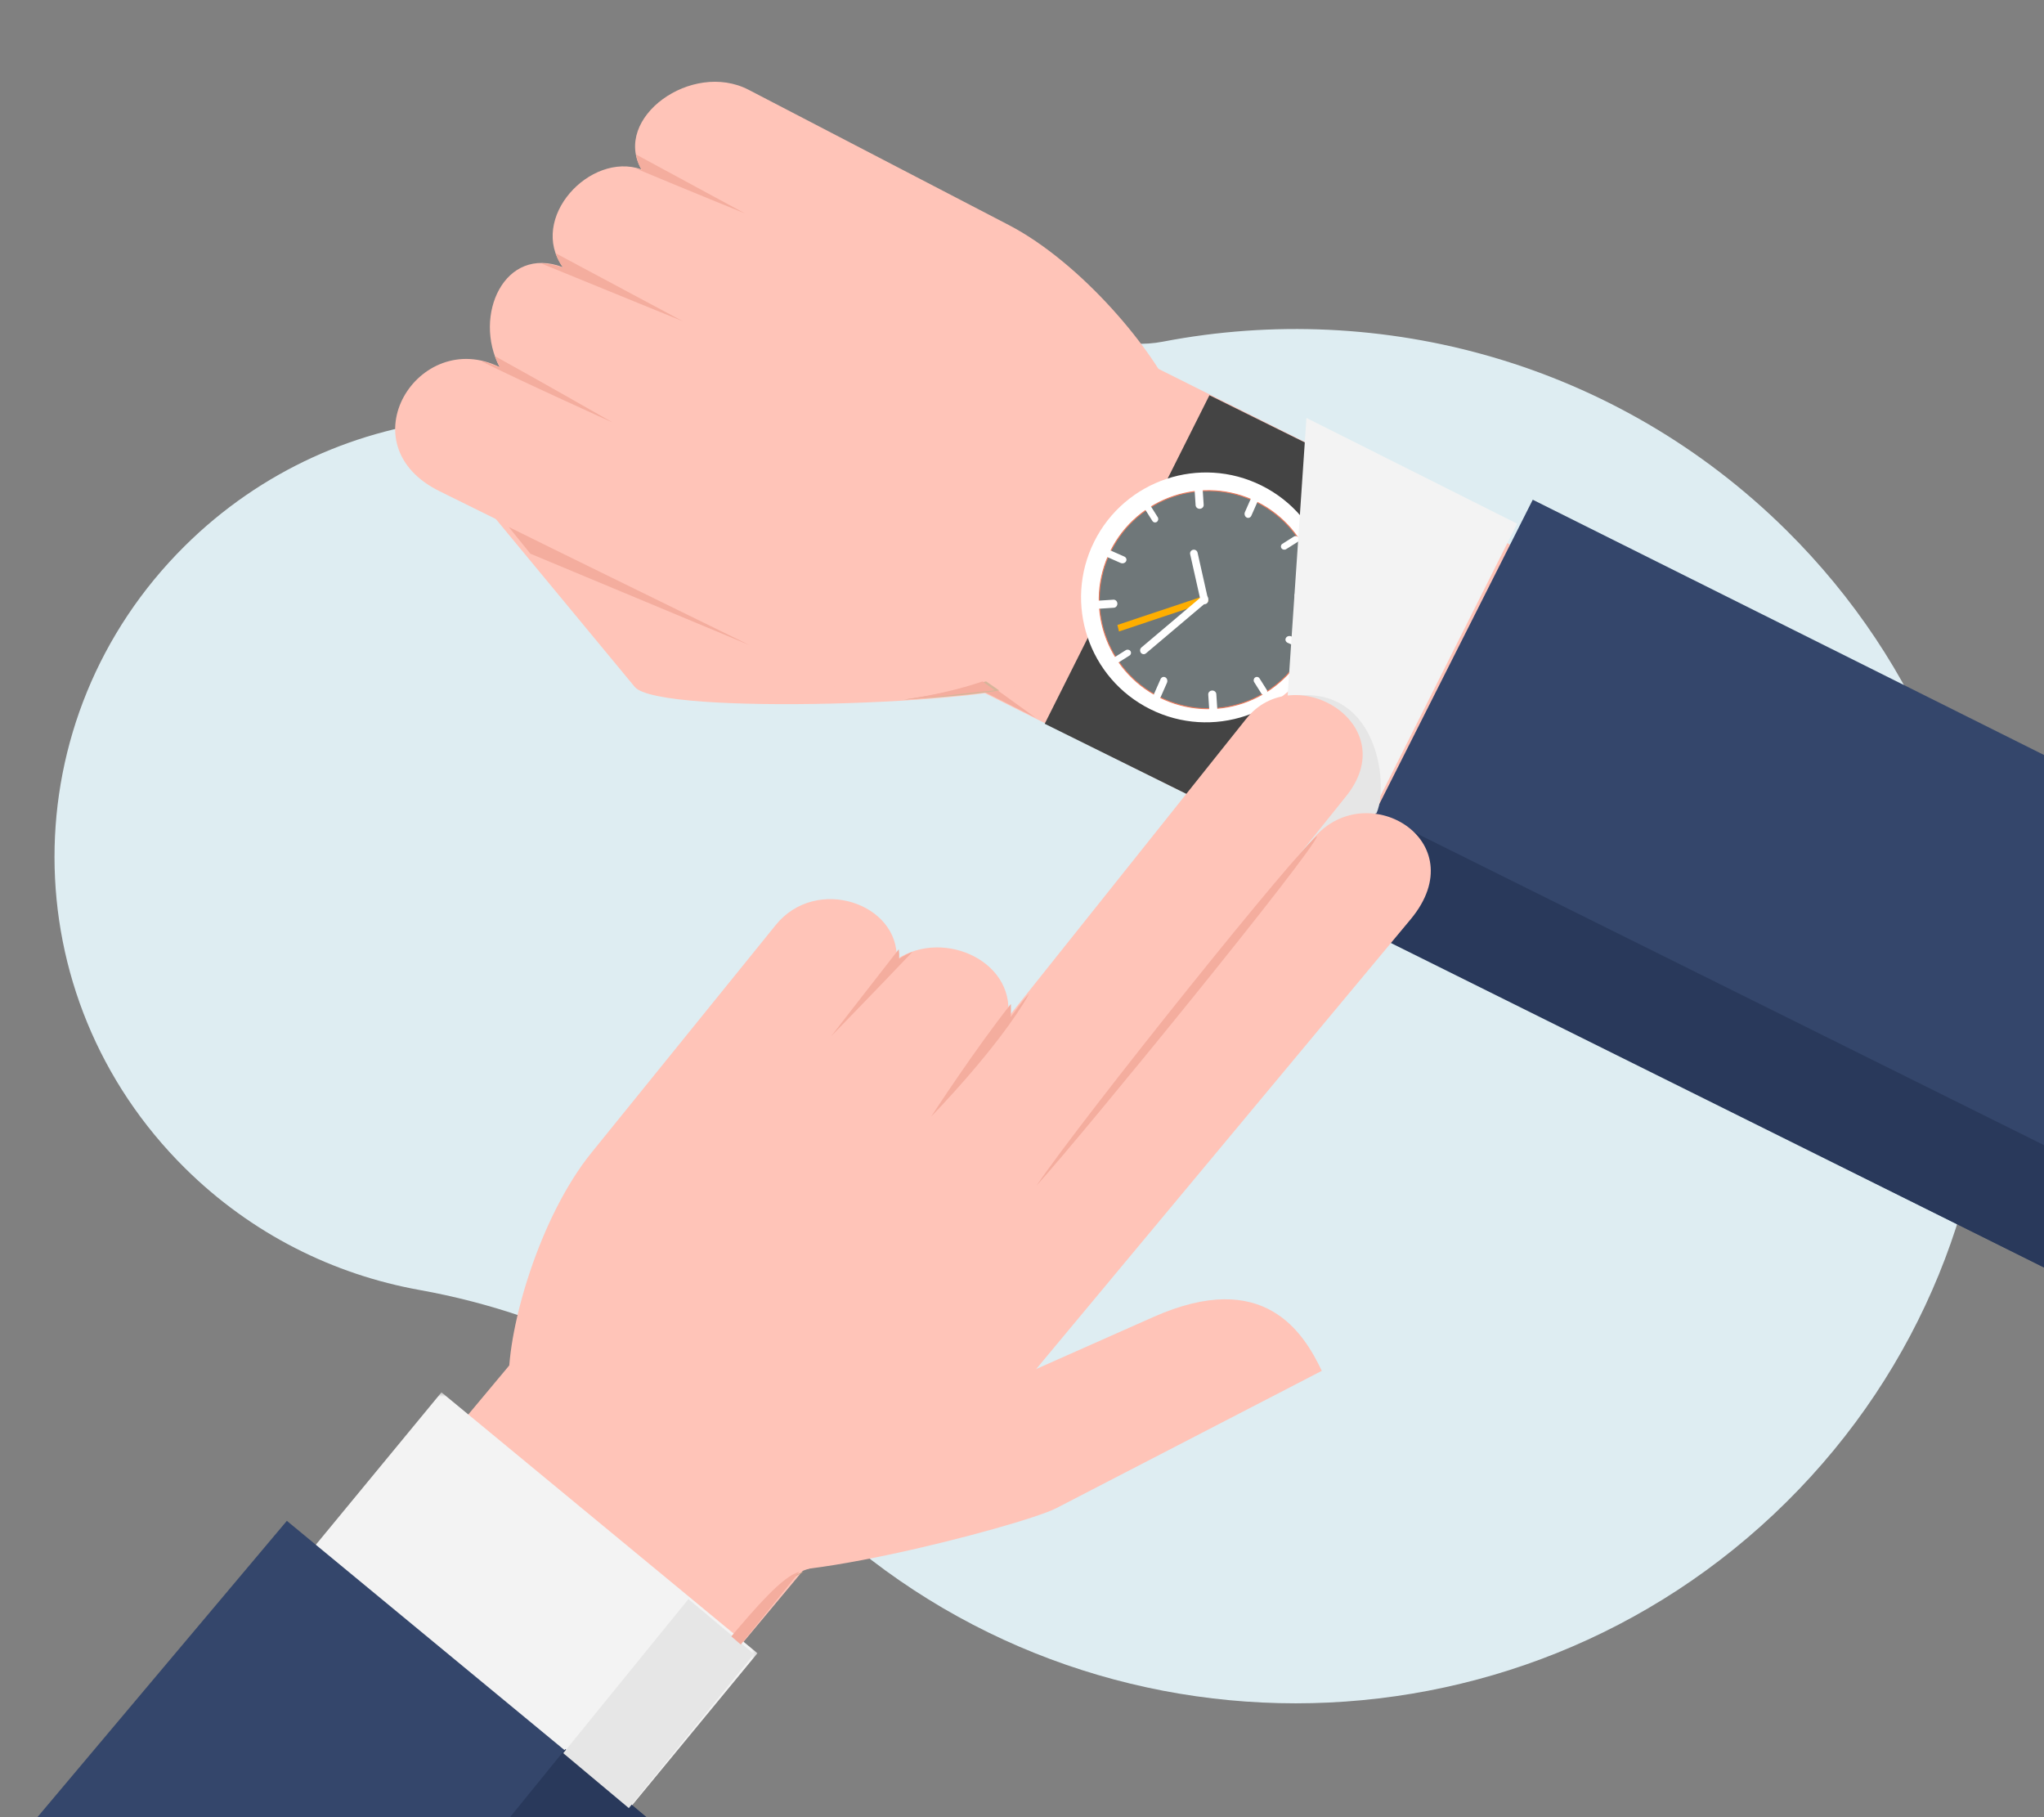 <?xml version="1.0" encoding="UTF-8"?>
<svg width="450px" height="400px" viewBox="0 0 450 400" version="1.1" xmlns="http://www.w3.org/2000/svg" xmlns:xlink="http://www.w3.org/1999/xlink">
    <rect x="0" y="0" width="450" height="400" fill="#808080" stroke="none"/>
    <!-- Generator: Sketch 59.1 (86144) - https://sketch.com -->
    <title>gestao-tesouraria-flexivel</title>
    <desc>Created with Sketch.</desc>
    <defs>
        <polygon id="path-1" points="0.034 0.478 166.755 0.478 166.755 119 0.034 119"></polygon>
    </defs>
    <g id="gestao-tesouraria-flexivel" stroke="none" stroke-width="1" fill="none" fill-rule="evenodd">
        <g id="g.-illustration/Backgrounds/Shapes/Bubble-01" transform="translate(12, 0)" fill="#DEEDF2">
            <path d="M165.231,330.636 C164.111,329.527 163.012,328.406 161.935,327.272 C140.241,304.446 111.501,289.549 80.354,283.949 C61.449,280.551 43.359,271.618 28.742,257.151 C-9.543,219.26 -9.587,158.155 28.647,120.212 C45.513,103.474 67.02,94.121 89.072,92.15 C107.952,90.462 125.69,82.308 138.789,68.741 C138.957,68.567 139.127,68.393 139.298,68.221 C161.642,45.655 197.788,45.431 220.404,67.73 C220.534,67.857 220.662,67.985 220.79,68.114 C226.831,74.184 235.551,76.835 244,75.21 C292.172,65.95 343.978,79.787 381.288,116.725 C440.904,175.747 440.904,271.614 381.288,330.637 C321.624,389.705 224.893,389.705 165.231,330.636" id="Primary-color"></path>
        </g>
        <g id="mixocial_04" transform="translate(0, 18)">
            <polyline id="Fill-30" fill="#FFC4B8" points="242.641 57 393.974 132.604 394.805 137.918 395 138.36 338.323 176.522 313.763 183 212 132.172 242.641 57"></polyline>
            <polyline id="Fill-31" fill="#34466B" points="337.447 92 450 148.187 450 261 292 182.126 337.447 92"></polyline>
            <path d="M98,82.76 L139.742,133.2 C145.116,139.693 220.47,136.878 227.442,132.1 C234.407,127.326 173.95,126.816 168.406,120.455 L136.761,86.553 C118.615,67.112 104.946,76.773 98,82.76" id="Fill-32" fill="#FFC4B8"></path>
            <path d="M110.004,62.808 L110.004,62.808 C104.038,51.474 111.058,35.884 123.918,40.825 C116.203,30.046 129.913,15.324 141.203,19.278 C134.733,7.929 152.324,-4.726 164.82,1.768 L222.052,31.51 C238.123,39.86 254.259,59.264 258.883,70.355 C272.586,103.231 237.796,132.288 218.725,134.003 C203.857,135.34 193.403,137.938 184.74,133.586 L96.865,90.172 C75.951,79.976 92.113,53.98 110.004,62.808" id="Fill-33" fill="#FFC4B8"></path>
            <path d="M112,98 C114.853,99.458 165,124 165,124 L116.765,103.881 L112,98" id="Fill-34" fill="#F4AD9E"></path>
            <path d="M119.203,40.01 C120.682,40.004 122.278,40.295 123.976,40.947 C123.232,39.908 122.688,38.833 122.321,37.741 C135.774,44.92 150.316,52.704 150.316,52.704 C150.316,52.704 134.235,46.178 119.203,40.01 Z M110.057,62.913 L110.057,62.913 C109.624,62.09 109.261,61.246 108.962,60.389 C120.118,66.548 134.876,75 134.876,75 C134.876,75 114.461,65.794 106,61.525 C106.062,61.556 106.077,61.542 106.052,61.491 C107.367,61.782 108.707,62.246 110.057,62.913 Z M164,28.977 C164,28.977 150.517,21.671 140.021,16 C140.216,17.138 140.619,18.284 141.266,19.417 C140.731,19.23 140.191,19.085 139.649,18.979 L140.235,19.192 C150.928,23.689 164,28.977 164,28.977 L164,28.977 Z" id="Fill-35" fill="#F4AD9E"></path>
            <polyline id="Fill-36" fill="#7FB4E3" points="274 89.126 275.881 85 283 88.874 281.119 93 274 89.126"></polyline>
            <polyline id="Fill-37" fill="#444444" points="230 141.315 266.264 69 302 86.685 265.736 159 230 141.315"></polyline>
            <path d="M240.89,101.241 C244.275,94.445 250.095,89.665 256.767,87.43 C263.439,85.195 270.964,85.505 277.76,88.89 C284.554,92.276 289.335,98.095 291.57,104.767 C293.805,111.439 293.495,118.964 290.11,125.759 C286.725,132.555 280.905,137.335 274.233,139.57 C267.561,141.805 260.036,141.495 253.24,138.11 C246.445,134.725 241.664,128.905 239.43,122.233 C237.195,115.561 237.505,108.037 240.89,101.241" id="Fill-38" fill="#FFFFFF"></path>
            <path d="M244.523,103.302 C250.431,91.439 264.837,86.614 276.699,92.522 C288.561,98.432 293.386,112.837 287.477,124.699 C281.569,136.561 267.162,141.386 255.301,135.477 C243.439,129.569 238.614,115.163 244.523,103.302" id="Fill-39" fill="#6F7779"></path>
            <path d="M244.523,103.302 C250.431,91.439 264.837,86.614 276.699,92.522 C288.561,98.432 293.386,112.837 287.477,124.699 C281.569,136.561 267.162,141.386 255.301,135.477 C243.439,129.569 238.614,115.163 244.523,103.302 Z" id="Stroke-40" stroke="#ED7B5C" stroke-width="0.216"></path>
            <polyline id="Fill-41" fill="#FFAE00" points="266 114.434 246.351 121 246 119.567 265.649 113 266 114.434"></polyline>
            <path d="M264.712,113.183 C265.053,112.896 265.552,112.953 265.826,113.312 C266.099,113.67 266.045,114.194 265.703,114.482 L252.289,125.817 C251.947,126.104 251.449,126.048 251.174,125.689 C250.901,125.331 250.955,124.806 251.297,124.518 L264.712,113.183" id="Fill-42" fill="#FFFFFF"></path>
            <path d="M265.981,114.007 C266.079,114.448 265.793,114.885 265.343,114.981 C264.893,115.077 264.447,114.798 264.349,114.356 L262.02,103.993 C261.921,103.551 262.206,103.116 262.657,103.019 C263.107,102.923 263.553,103.202 263.651,103.644 L265.981,114.007" id="Fill-43" fill="#FFFFFF"></path>
            <path d="M243.494,104.497 C243.053,104.302 242.874,103.828 243.094,103.438 C243.313,103.047 243.849,102.889 244.289,103.083 L247.506,104.503 C247.947,104.698 248.126,105.172 247.906,105.562 C247.687,105.952 247.151,106.112 246.711,105.917 L243.494,104.497" id="Fill-44" fill="#FFFFFF"></path>
            <path d="M275.503,91.495 C275.697,91.054 276.172,90.874 276.562,91.094 C276.952,91.313 277.111,91.848 276.917,92.289 L275.497,95.506 C275.303,95.946 274.829,96.126 274.438,95.906 C274.048,95.687 273.888,95.152 274.083,94.711 L275.503,91.495" id="Fill-45" fill="#FFFFFF"></path>
            <path d="M287.506,123.503 C287.947,123.697 288.126,124.172 287.906,124.562 C287.687,124.953 287.151,125.112 286.711,124.917 L283.494,123.497 C283.054,123.302 282.874,122.828 283.094,122.437 C283.313,122.047 283.848,121.889 284.289,122.083 L287.506,123.503" id="Fill-46" fill="#FFFFFF"></path>
            <path d="M255.497,135.506 C255.303,135.947 254.828,136.126 254.438,135.906 C254.047,135.687 253.888,135.151 254.083,134.711 L255.503,131.494 C255.697,131.053 256.172,130.874 256.562,131.094 C256.952,131.313 257.111,131.848 256.917,132.289 L255.497,135.506" id="Fill-47" fill="#FFFFFF"></path>
            <path d="M252.119,94.156 C251.902,93.814 251.99,93.352 252.316,93.125 C252.641,92.897 253.081,92.99 253.298,93.332 L254.881,95.844 C255.098,96.186 255.01,96.648 254.684,96.875 C254.359,97.103 253.919,97.01 253.703,96.668 L252.119,94.156" id="Fill-48" fill="#FFFFFF"></path>
            <path d="M284.844,100.119 C285.185,99.902 285.648,99.99 285.875,100.316 C286.103,100.642 286.01,101.081 285.669,101.298 L283.156,102.881 C282.815,103.098 282.352,103.01 282.125,102.684 C281.897,102.359 281.99,101.919 282.331,101.702 L284.844,100.119" id="Fill-49" fill="#FFFFFF"></path>
            <path d="M278.881,133.844 C279.098,134.185 279.01,134.648 278.684,134.875 C278.359,135.103 277.919,135.01 277.702,134.668 L276.119,132.156 C275.902,131.815 275.99,131.352 276.316,131.125 C276.641,130.897 277.081,130.99 277.298,131.331 L278.881,133.844" id="Fill-50" fill="#FFFFFF"></path>
            <path d="M246.156,127.882 C245.815,128.098 245.352,128.009 245.125,127.684 C244.897,127.359 244.99,126.919 245.332,126.702 L247.844,125.119 C248.186,124.902 248.648,124.991 248.875,125.316 C249.103,125.641 249.01,126.081 248.669,126.298 L246.156,127.882" id="Fill-51" fill="#FFFFFF"></path>
            <path d="M263.002,89.881 C262.971,89.424 263.344,89.031 263.834,89.002 C264.324,88.973 264.747,89.32 264.778,89.777 L264.998,93.12 C265.029,93.576 264.656,93.97 264.166,93.998 C263.676,94.027 263.254,93.68 263.222,93.223 L263.002,89.881" id="Fill-52" fill="#FFFFFF"></path>
            <path d="M289.119,112.002 C289.576,111.971 289.969,112.344 289.998,112.834 C290.027,113.324 289.68,113.746 289.223,113.778 L285.88,113.998 C285.424,114.029 285.031,113.656 285.002,113.166 C284.973,112.676 285.32,112.254 285.777,112.223 L289.119,112.002" id="Fill-53" fill="#FFFFFF"></path>
            <path d="M267.998,138.12 C268.029,138.576 267.656,138.97 267.166,138.998 C266.676,139.027 266.253,138.681 266.222,138.224 L266.002,134.881 C265.971,134.424 266.344,134.031 266.834,134.002 C267.324,133.973 267.746,134.32 267.777,134.777 L267.998,138.12" id="Fill-54" fill="#FFFFFF"></path>
            <path d="M241.88,115.998 C241.424,116.029 241.03,115.656 241.002,115.166 C240.973,114.676 241.32,114.253 241.777,114.223 L245.119,114.002 C245.575,113.971 245.969,114.344 245.998,114.834 C246.027,115.324 245.68,115.747 245.223,115.777 L241.88,115.998" id="Fill-55" fill="#FFFFFF"></path>
            <polyline id="Fill-56" fill="#F3F3F3" points="287.623 74 334 97.266 293.49 178 281 171.734 287.623 74"></polyline>
            <path d="M283.153,135.425 C303.165,131.624 305.809,154.378 303.125,160.818 L293.736,178 L281,171.727 L283.153,135.425" id="Fill-57" fill="#E6E6E6"></path>
            <polyline id="Fill-58" fill="#29395B" points="302.902 161 450 234.071 450 261 292 182.514 302.902 161"></polyline>
            <path d="M274.302,140.298 L194,240.95 L210.687,264 L296.142,157.532 C309.454,141.477 284.886,126.807 274.302,140.298" id="Fill-59" fill="#FFC4B8"></path>
            <polyline id="Fill-60" fill="#FFC4B8" points="120.943 272 34.719 375.187 34.002 379.04 34 379.523 101.205 392 126.307 388.172 177 327.468 120.943 272"></polyline>
            <path d="M291,283.75 L232.553,313.98 C225.029,317.871 165.777,333.312 161.3,326.112 C156.827,318.92 203.755,294.482 211.382,290.781 L253.956,271.887 C278.369,261.053 287.031,275.44 291,283.75" id="Fill-61" fill="#FFC4B8"></path>
            <path d="M288.791,167.028 L248.649,216.975 C249.583,204.184 231.525,197.322 221.712,206.983 C224.472,194.006 208.01,186.154 197.4,193.18 C197.975,180.801 179.657,174.655 170.799,185.597 L130.228,235.715 C118.835,249.787 111.805,274.043 112.004,286.075 C112.597,321.742 156.123,334.593 174.295,328.577 C188.462,323.884 197.005,320.722 203.206,313.274 L310.551,184.373 C325.083,166.92 300.345,152.363 288.791,167.028" id="Fill-62" fill="#FFC4B8"></path>
            <path d="M226.581,200.741 C224.617,202.77 223.7,204.426 222.472,205.891 C222.655,205.023 222.53,203.821 222.55,203.002 C214.697,212.874 205.02,227.76 205.02,227.76 C205.02,227.76 220.009,212.447 226.581,200.741 Z M290,166 C286.36,168.15 238.461,227.865 228.183,243 C238.353,231.806 289.395,169.165 290,166 Z M183,210.08 C183,210.08 190.857,199.932 197.873,190.95 C197.961,191.628 197.995,192.328 197.961,193.05 C198.894,192.43 199.872,191.927 200.878,191.532 C192.871,199.964 183,210.08 183,210.08 L183,210.08 Z" id="Fill-63" fill="#F4AD9E"></path>
            <g id="Group-67" transform="translate(0, 288)">
                <mask id="mask-2" fill="white">
                    <use xlink:href="#path-1"></use>
                </mask>
                <g id="Clip-65"></g>
                <polyline id="Fill-64" fill="#F3F3F3" mask="url(#mask-2)" points="62.845 42.141 97.193 0.478 166.755 57.911 132.407 99.575 62.845 42.141"></polyline>
                <polyline id="Fill-66" fill="#34466B" mask="url(#mask-2)" points="63.153 28.768 0 103.778 0 119 126.255 119 145.194 96.506 63.153 28.768"></polyline>
            </g>
            <polyline id="Fill-68" fill="#29395B" points="92 407 124.467 367 145 384.22 126.117 407 92 407"></polyline>
            <polyline id="Fill-69" fill="#E6E6E6" points="124 367.909 151.562 334 166 346.091 138.438 380 124 367.909"></polyline>
            <path d="M163.094,344 L176,328 C172.367,328.825 166.099,336.205 161,342.203 L163.094,344" id="Fill-70" fill="#F4AD9E"></path>
            <path d="M175,329 C175.678,328.662 176.345,328.329 177,328 C176.404,328.074 175.733,328.423 175,329" id="Fill-71" fill="#C7A283"></path>
            <path d="M214,132.931 C214.994,132.635 215.971,132.325 216.929,132 L228,140 L214,132.931" id="Fill-72" fill="#F4AD9E"></path>
            <path d="M199,136 C205.59,135.11 211.646,133.788 217.124,132 L220,134 C214.656,134.827 207.216,135.517 199,136" id="Fill-73" fill="#D6B59A"></path>
            <path d="M199,136 C205.285,135.099 211.069,133.777 216.31,132 L219,133.943 C218.557,134.009 218.119,134.068 217.691,134.106 C210.512,134.759 204.385,135.714 199,136" id="Fill-74" fill="#F4AD9E"></path>
        </g>
    </g>
</svg>